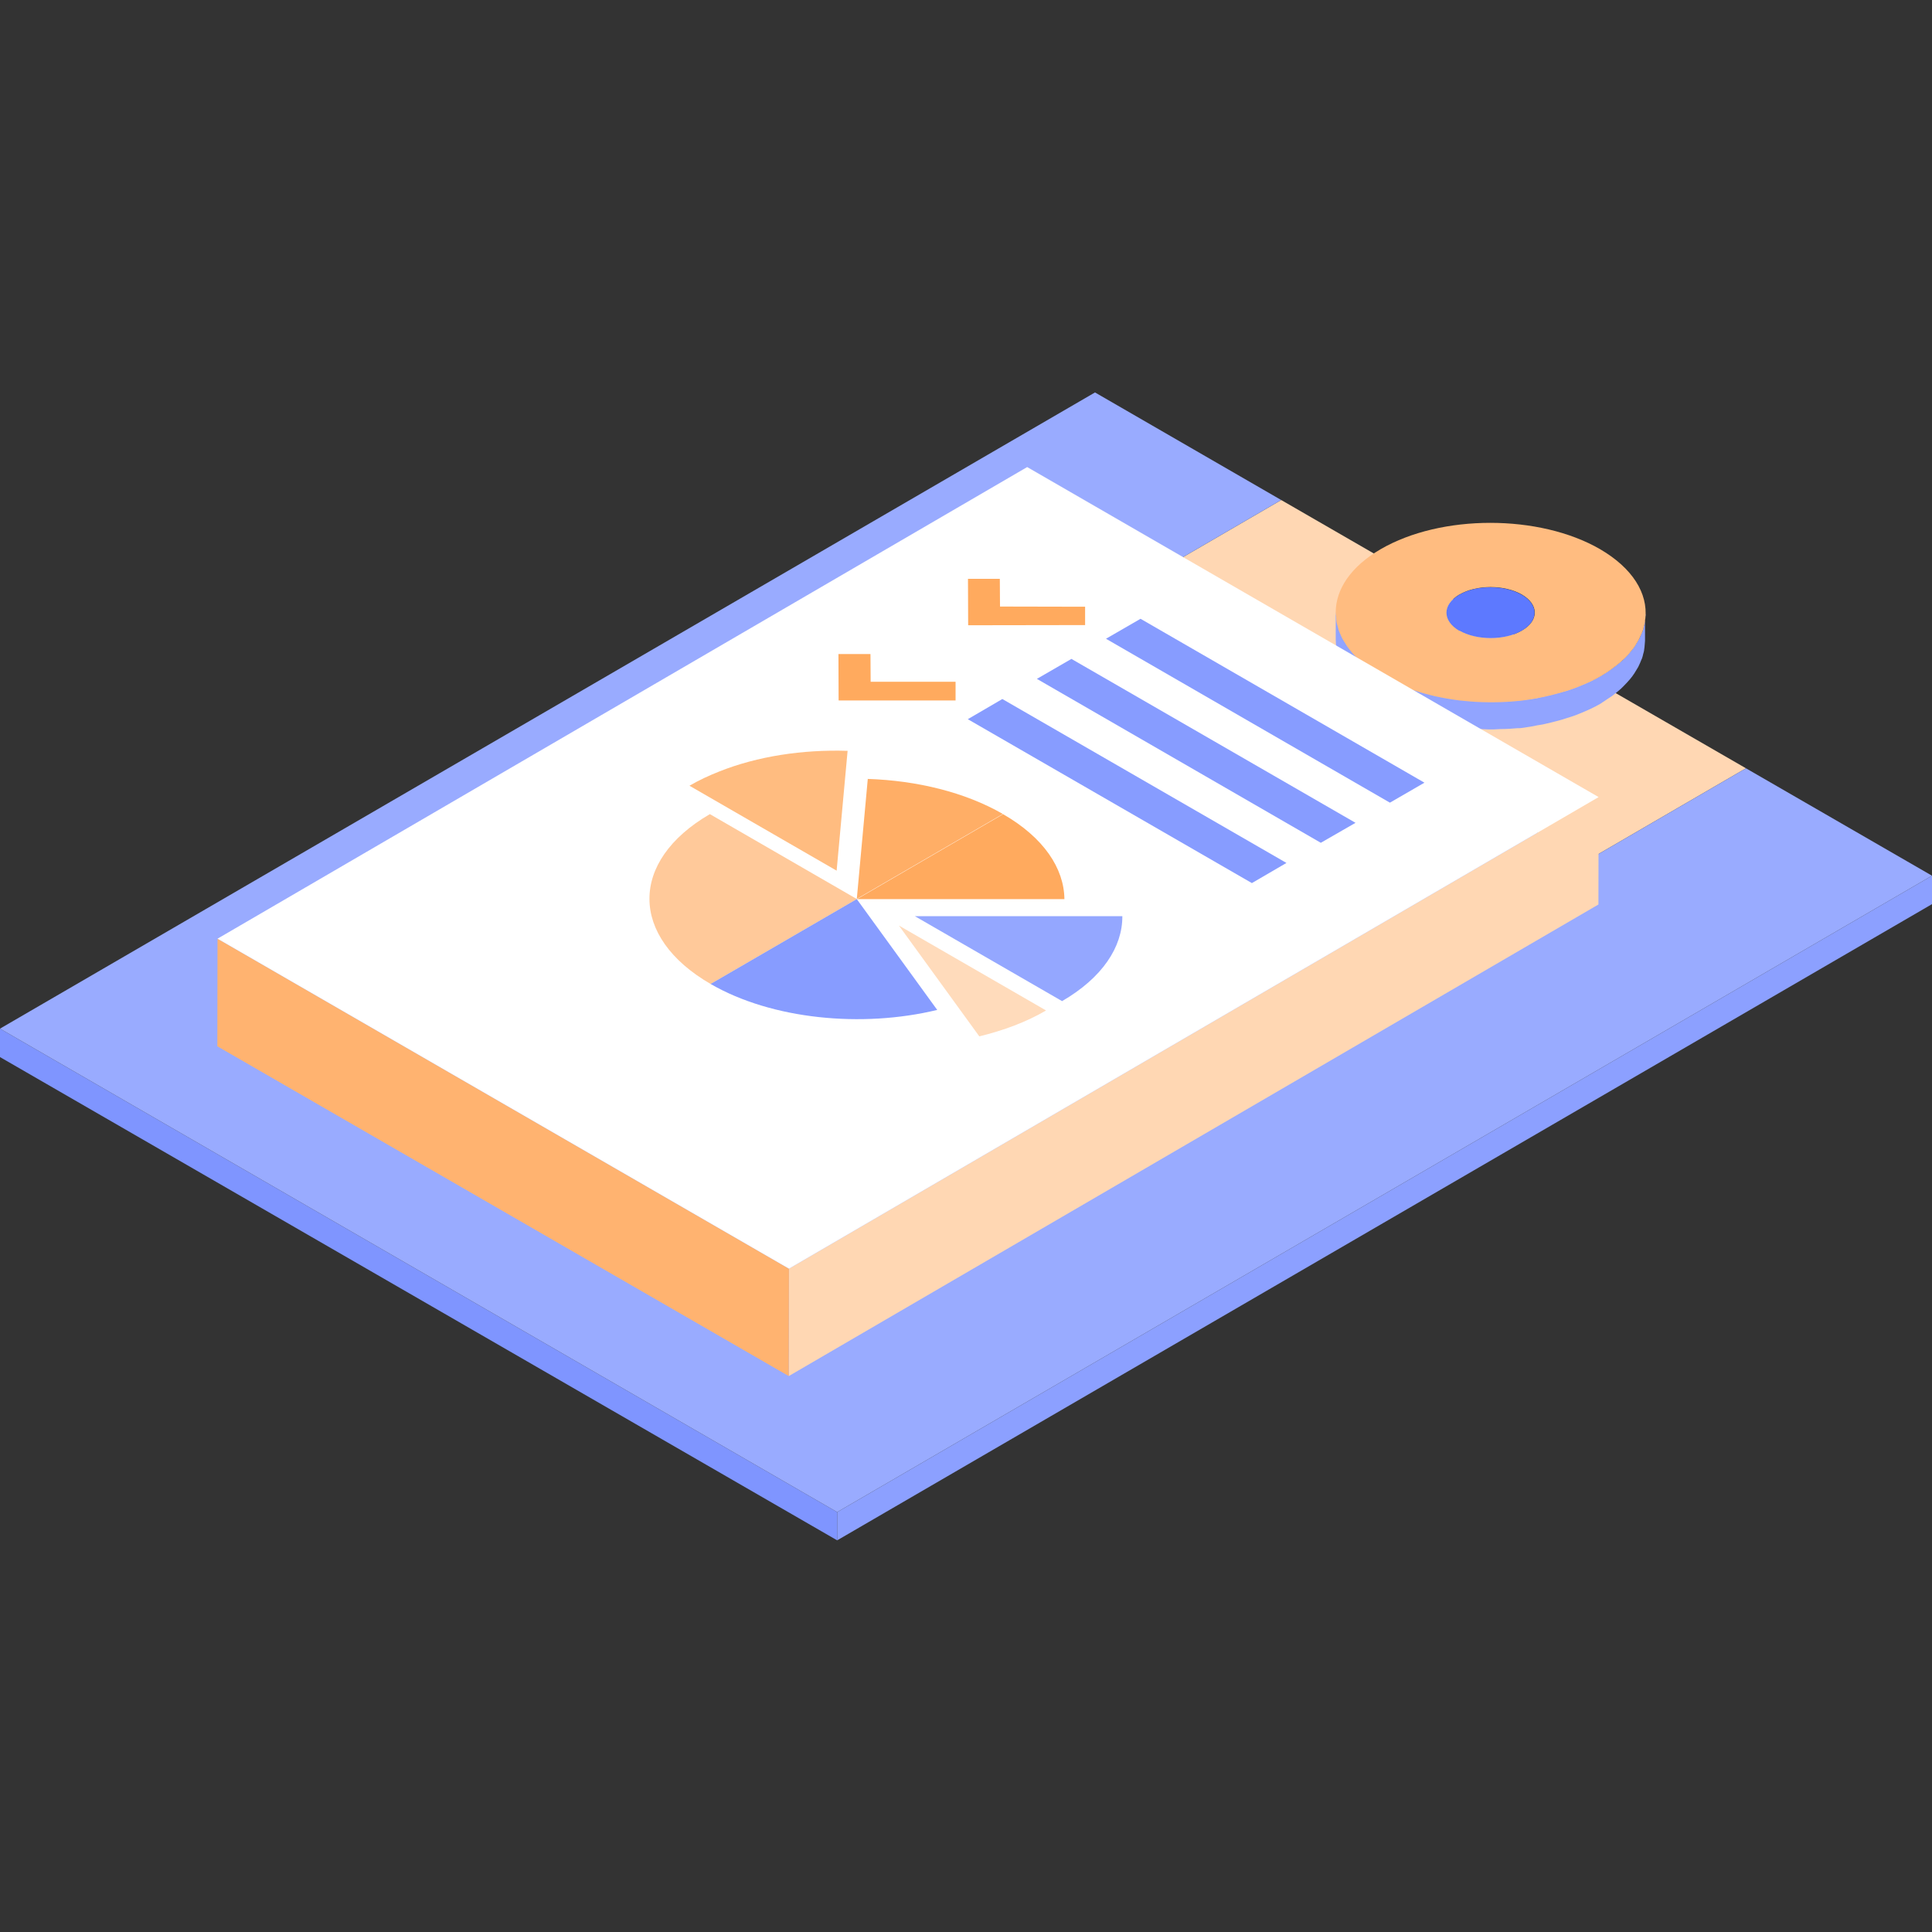 <?xml version="1.0" encoding="UTF-8"?>
<svg xmlns="http://www.w3.org/2000/svg" width="128" height="128" viewBox="0 0 128 128" fill="none">
  <rect x="0" y="0" width="128" height="128" fill="#333333" stroke="none"/>
  <path d="M105.113 57.04L115.674 50.901L84.884 33.128L74.323 39.267L105.113 57.04Z" fill="#FFD7B3"></path>
  <path d="M0 68.15V70.034L55.465 102.052V100.18L0 68.15Z" fill="#7F95FF"></path>
  <path d="M55.465 100.18V102.051L128 59.901V58.018L55.465 100.18Z" fill="#8CA0FF"></path>
  <path d="M128 58.018L115.674 50.901L105.113 57.04L74.323 39.267L84.884 33.128L72.547 26L0 68.15L55.465 100.18L128 58.018Z" fill="#99ABFF"></path>
  <path d="M109.023 40.71C109.023 40.77 109.011 40.841 108.999 40.901C108.999 40.925 108.999 40.937 108.999 40.949C108.999 41.02 108.999 41.092 108.975 41.163C108.975 41.187 108.975 41.211 108.963 41.235C108.963 41.259 108.963 41.27 108.963 41.294C108.951 41.366 108.927 41.425 108.904 41.497C108.904 41.497 108.904 41.497 108.904 41.509C108.88 41.58 108.868 41.652 108.856 41.724C108.856 41.747 108.832 41.771 108.82 41.807C108.82 41.831 108.82 41.843 108.796 41.867C108.772 41.926 108.737 41.986 108.713 42.045C108.713 42.045 108.713 42.057 108.713 42.069C108.677 42.141 108.653 42.212 108.618 42.284C108.606 42.319 108.582 42.343 108.558 42.379C108.546 42.403 108.534 42.427 108.522 42.451C108.498 42.498 108.451 42.546 108.427 42.594C108.427 42.594 108.427 42.606 108.415 42.617C108.367 42.689 108.343 42.749 108.296 42.82C108.26 42.868 108.224 42.916 108.188 42.963C108.165 42.999 108.153 43.023 108.117 43.059C108.093 43.094 108.057 43.118 108.033 43.154C107.986 43.214 107.938 43.273 107.89 43.333C107.795 43.428 107.7 43.523 107.592 43.631C107.557 43.666 107.533 43.702 107.497 43.738C107.473 43.762 107.461 43.774 107.437 43.786C107.414 43.809 107.402 43.821 107.378 43.845C107.294 43.917 107.199 43.988 107.104 44.06C107.008 44.131 106.925 44.203 106.829 44.274C106.806 44.286 106.794 44.31 106.77 44.322C106.675 44.394 106.555 44.465 106.448 44.525C106.365 44.584 106.281 44.644 106.198 44.692C106.15 44.715 106.114 44.739 106.079 44.763C105.637 45.025 105.149 45.24 104.648 45.443C104.517 45.502 104.386 45.55 104.243 45.598C104.1 45.645 103.969 45.705 103.826 45.752C103.647 45.812 103.456 45.836 103.277 45.896C102.943 45.991 102.598 46.074 102.252 46.146C102.121 46.17 102.002 46.217 101.883 46.241C101.596 46.289 101.298 46.325 101 46.361C100.905 46.372 100.81 46.396 100.702 46.396C100.655 46.396 100.619 46.408 100.571 46.408C100.19 46.444 99.808 46.468 99.427 46.48C99.272 46.48 99.117 46.48 98.962 46.48C98.867 46.48 98.783 46.48 98.688 46.48C98.581 46.48 98.473 46.48 98.378 46.48C98.044 46.48 97.699 46.456 97.365 46.42C97.234 46.42 97.115 46.396 96.983 46.372C96.9 46.372 96.817 46.349 96.733 46.349C96.614 46.337 96.483 46.325 96.364 46.313C96.018 46.265 95.684 46.206 95.35 46.134C95.255 46.11 95.171 46.086 95.076 46.062C94.981 46.039 94.885 46.015 94.79 45.991C94.623 45.943 94.444 45.907 94.277 45.86C93.968 45.764 93.669 45.657 93.371 45.55C93.288 45.526 93.205 45.502 93.121 45.466C93.097 45.466 93.062 45.443 93.038 45.443C92.513 45.24 92.025 45.002 91.56 44.727C91.309 44.584 91.071 44.429 90.844 44.274C90.785 44.227 90.725 44.179 90.666 44.131C90.511 44.024 90.368 43.905 90.225 43.786C90.153 43.726 90.093 43.655 90.022 43.595C89.915 43.488 89.795 43.392 89.7 43.285C89.64 43.225 89.593 43.154 89.533 43.082C89.438 42.975 89.354 42.868 89.271 42.749C89.223 42.677 89.188 42.606 89.14 42.534C89.068 42.427 88.997 42.308 88.937 42.2C88.901 42.129 88.877 42.057 88.842 41.986C88.794 41.867 88.734 41.759 88.699 41.64C88.675 41.569 88.663 41.497 88.651 41.437C88.615 41.318 88.579 41.199 88.556 41.068C88.556 40.996 88.556 40.937 88.532 40.865C88.52 40.746 88.508 40.639 88.496 40.52V42.367C88.496 43.905 89.497 45.431 91.524 46.599C91.989 46.861 92.489 47.099 93.002 47.302C93.026 47.314 93.05 47.326 93.085 47.338C93.169 47.374 93.252 47.386 93.336 47.421C93.634 47.529 93.944 47.612 94.242 47.696C94.409 47.743 94.575 47.803 94.754 47.85C94.85 47.874 94.957 47.898 95.052 47.922C95.136 47.934 95.231 47.946 95.314 47.97C95.648 48.041 95.994 48.101 96.34 48.148C96.459 48.16 96.578 48.196 96.709 48.208C96.793 48.208 96.876 48.232 96.96 48.232C97.079 48.244 97.21 48.232 97.341 48.256C97.675 48.28 98.008 48.303 98.354 48.315C98.462 48.315 98.557 48.327 98.664 48.327C98.76 48.327 98.843 48.327 98.938 48.327C99.093 48.327 99.248 48.303 99.403 48.303C99.785 48.303 100.166 48.28 100.548 48.244C100.595 48.244 100.631 48.244 100.679 48.244C100.774 48.244 100.869 48.22 100.977 48.208C101.275 48.172 101.573 48.113 101.859 48.053C101.978 48.029 102.109 48.017 102.228 47.993C102.574 47.922 102.92 47.827 103.253 47.743C103.444 47.696 103.623 47.636 103.802 47.576C103.945 47.529 104.088 47.493 104.219 47.445C104.35 47.398 104.493 47.35 104.624 47.29C105.125 47.088 105.614 46.873 106.055 46.611C106.102 46.587 106.138 46.551 106.174 46.527C106.257 46.48 106.341 46.42 106.424 46.361C106.555 46.277 106.686 46.194 106.806 46.11C106.901 46.039 106.996 45.955 107.092 45.884C107.199 45.8 107.306 45.705 107.402 45.621C107.426 45.598 107.437 45.586 107.461 45.562C107.497 45.526 107.533 45.49 107.569 45.455C107.724 45.3 107.867 45.145 107.998 44.99C108.033 44.954 108.069 44.906 108.093 44.87C108.117 44.847 108.141 44.811 108.165 44.775C108.248 44.668 108.32 44.549 108.391 44.429C108.427 44.37 108.463 44.31 108.498 44.251C108.51 44.227 108.522 44.215 108.534 44.191C108.594 44.084 108.629 43.976 108.677 43.881C108.701 43.809 108.737 43.738 108.761 43.678C108.761 43.666 108.773 43.655 108.784 43.631C108.82 43.535 108.844 43.428 108.868 43.321C108.892 43.237 108.916 43.166 108.927 43.082V43.059C108.951 42.951 108.951 42.856 108.963 42.749C108.963 42.653 108.987 42.546 108.987 42.451V40.567C108.987 40.567 108.987 40.627 108.987 40.663L109.023 40.71Z" fill="#91A4FF"></path>
  <path d="M88.532 41.139C88.556 41.258 88.591 41.378 88.627 41.509C88.651 41.58 88.663 41.652 88.675 41.711C88.711 41.831 88.77 41.938 88.818 42.057C88.854 42.129 88.877 42.2 88.913 42.272C88.973 42.379 89.044 42.498 89.116 42.605C89.164 42.677 89.199 42.748 89.247 42.82C89.331 42.927 89.414 43.046 89.509 43.154C89.569 43.225 89.617 43.297 89.676 43.356C89.772 43.464 89.891 43.571 89.998 43.666C90.07 43.726 90.129 43.797 90.201 43.857C90.332 43.976 90.487 44.095 90.642 44.203C90.701 44.25 90.761 44.298 90.821 44.346C91.047 44.501 91.273 44.656 91.536 44.799C92.025 45.085 92.549 45.323 93.097 45.538C93.181 45.574 93.264 45.597 93.348 45.621C93.812 45.788 94.277 45.931 94.766 46.05C94.862 46.074 94.957 46.098 95.052 46.122C95.589 46.241 96.149 46.336 96.709 46.408C96.793 46.408 96.876 46.432 96.96 46.432C97.52 46.491 98.092 46.527 98.664 46.527C98.76 46.527 98.843 46.527 98.938 46.527C99.522 46.527 100.095 46.491 100.667 46.432C100.762 46.432 100.857 46.408 100.965 46.396C101.394 46.348 101.811 46.265 102.228 46.181C102.574 46.11 102.92 46.026 103.253 45.931C103.575 45.836 103.909 45.752 104.219 45.633C104.35 45.585 104.493 45.538 104.624 45.478C105.125 45.276 105.614 45.061 106.055 44.799C106.305 44.656 106.531 44.501 106.758 44.346C106.782 44.334 106.794 44.31 106.818 44.298C107.008 44.155 107.199 44.012 107.366 43.869C107.39 43.857 107.402 43.833 107.426 43.809C107.592 43.666 107.747 43.511 107.878 43.368C107.938 43.309 107.974 43.249 108.022 43.19C108.117 43.082 108.212 42.963 108.296 42.844C108.343 42.772 108.379 42.713 108.415 42.641C108.486 42.534 108.558 42.415 108.618 42.295C108.653 42.224 108.677 42.152 108.713 42.081C108.761 41.962 108.82 41.854 108.856 41.735C108.88 41.664 108.892 41.592 108.904 41.521C108.939 41.401 108.975 41.282 108.987 41.175C108.987 41.103 108.987 41.032 109.011 40.96C109.178 39.315 108.176 37.647 106.007 36.383C101.99 34.059 95.481 34.059 91.476 36.383C89.486 37.539 88.496 39.053 88.496 40.567C88.496 40.567 88.496 40.567 88.496 40.579C88.496 40.71 88.52 40.829 88.532 40.937C88.532 41.008 88.532 41.068 88.556 41.139H88.532ZM96.697 39.387C97.83 38.731 99.677 38.731 100.822 39.387C101.966 40.054 101.966 41.115 100.834 41.771C99.689 42.438 97.853 42.438 96.709 41.771C95.565 41.115 95.565 40.042 96.709 39.375L96.697 39.387Z" fill="#FFBC80"></path>
  <path d="M96.697 41.783C97.842 42.439 99.689 42.439 100.822 41.783C101.954 41.127 101.954 40.055 100.81 39.399C99.665 38.743 97.818 38.743 96.685 39.399C95.541 40.066 95.553 41.127 96.685 41.795L96.697 41.783Z" fill="#5D79FF"></path>
  <path d="M105.912 52.809L52.271 84.052L52.259 91.168L105.9 59.925L105.912 52.809Z" fill="#FFD7B3"></path>
  <path d="M52.27 84.052L14.411 62.19L14.399 69.319L52.258 91.169L52.27 84.052Z" fill="#FFB370"></path>
  <path d="M68.053 30.947L105.912 52.809L68.065 30.947L14.412 62.19L68.053 30.947Z" fill="#FFE9D5"></path>
  <path d="M14.412 62.19L52.271 84.052L105.912 52.809L68.053 30.947L14.412 62.19Z" fill="white"></path>
  <path d="M57.671 43.332L57.683 45.168H63.309V46.407H55.573V46.395L55.561 46.407L55.549 43.332H57.671Z" fill="white"></path>
  <path d="M47.646 51.116C50.185 50.102 53.189 49.65 56.145 49.745L55.418 57.696L45.667 52.069C46.287 51.712 46.943 51.402 47.634 51.128L47.646 51.116Z" fill="white"></path>
  <path d="M47.085 65.194C41.697 62.083 41.673 57.053 47.025 53.941L56.764 59.568L57.491 51.629C60.745 51.736 63.952 52.511 66.455 53.953C69.149 55.503 70.496 57.541 70.52 59.58H56.776L62.104 66.923C57.122 68.127 51.161 67.554 47.097 65.206L47.085 65.194Z" fill="white"></path>
  <path d="M64.882 68.662L59.554 61.319L69.305 66.946C68.005 67.709 66.491 68.269 64.882 68.662Z" fill="white"></path>
  <path d="M70.365 66.327L60.614 60.7H74.358C74.358 62.739 73.035 64.777 70.365 66.327Z" fill="white"></path>
  <path d="M82.941 58.507L64.119 47.648L66.408 46.312L85.23 57.172L82.941 58.507Z" fill="white"></path>
  <path d="M87.507 55.837L68.696 44.977L70.985 43.654L89.807 54.514L87.507 55.837Z" fill="white"></path>
  <path d="M75.563 40.996L94.373 51.855L92.085 53.179L73.274 42.319L75.563 40.996Z" fill="white"></path>
  <path d="M71.891 41.413L64.155 41.425L64.143 41.413L64.131 38.35H66.241L66.253 40.185L71.891 40.197V41.413Z" fill="white"></path>
  <path d="M57.492 51.616L56.765 59.555L66.444 53.929C63.941 52.487 60.746 51.712 57.48 51.605L57.492 51.616Z" fill="#FFAE66"></path>
  <path d="M56.145 49.745C53.188 49.65 50.185 50.102 47.646 51.116C46.954 51.39 46.287 51.7 45.679 52.057L55.429 57.684L56.157 49.733L56.145 49.745Z" fill="#FFBC80"></path>
  <path d="M47.025 53.941C41.673 57.053 41.697 62.083 47.085 65.194L56.776 59.568L47.037 53.941H47.025Z" fill="#FFC99A"></path>
  <path d="M47.085 65.194C51.15 67.542 57.11 68.114 62.093 66.91L56.764 59.567L47.073 65.194H47.085Z" fill="#879CFF"></path>
  <path d="M64.882 68.662C66.491 68.269 68.005 67.709 69.305 66.946L59.554 61.319L64.882 68.662Z" fill="#FFDBBB"></path>
  <path d="M70.365 66.327C73.035 64.777 74.37 62.739 74.358 60.7H60.614L70.365 66.327Z" fill="#94A7FF"></path>
  <path d="M66.456 53.941L56.776 59.568H70.52C70.497 57.529 69.15 55.491 66.456 53.941Z" fill="#FFAA5E"></path>
  <path d="M68.696 44.977L87.507 55.837L89.807 54.514L70.985 43.654L68.696 44.977Z" fill="#879CFF"></path>
  <path d="M64.119 47.648L82.941 58.507L85.23 57.172L66.408 46.312L64.119 47.648Z" fill="#879CFF"></path>
  <path d="M94.373 51.855L75.563 40.996L73.274 42.319L92.085 53.179L94.373 51.855Z" fill="#879CFF"></path>
  <path d="M66.241 38.35H64.131L64.143 41.413L64.155 41.425L71.891 41.413V40.197L66.253 40.185L66.241 38.35Z" fill="#FFAA5E"></path>
  <path d="M55.573 46.395V46.407H63.309V45.168H57.683L57.671 43.332H55.549L55.561 46.407L55.573 46.395Z" fill="#FFAA5E"></path>
</svg>
